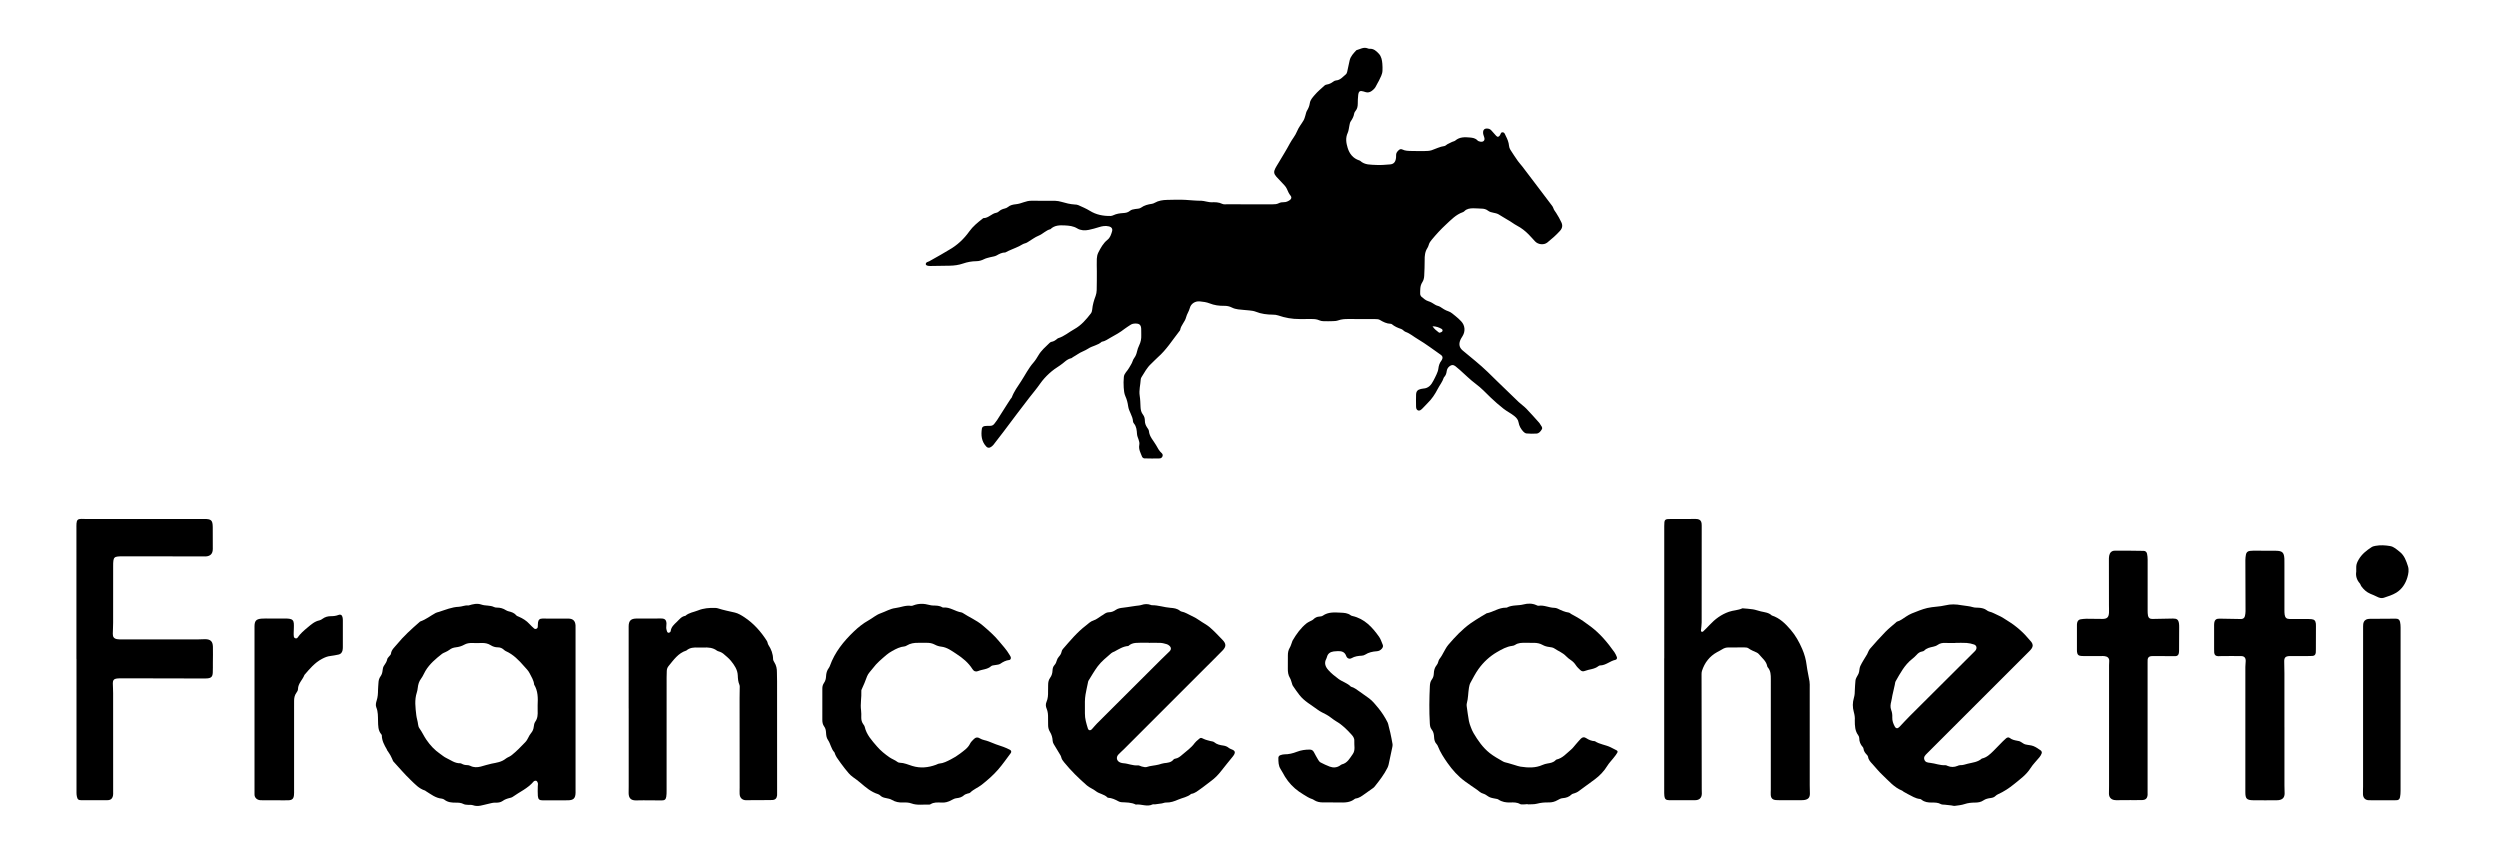 <?xml version="1.0" encoding="utf-8"?>
<!-- Generator: $$$/GeneralStr/196=Adobe Illustrator 27.6.0, SVG Export Plug-In . SVG Version: 6.00 Build 0)  -->
<svg version="1.1" id="Ebene_1" xmlns="http://www.w3.org/2000/svg" xmlns:xlink="http://www.w3.org/1999/xlink" x="0px" y="0px"
	 viewBox="0 0 2029.207 704.365" enable-background="new 0 0 2029.207 704.365" xml:space="preserve">
<g>
	<path d="M1103.76,258.959c-3.039,0-6.08,0.04-9.118-0.011c-2.895-0.049-5.722,0.113-8.501,1.119
		c-1.316,0.476-2.816,0.544-4.24,0.599c-2.556,0.099-5.119,0.11-7.675,0.029c-1.087-0.034-2.256-0.197-3.227-0.647
		c-1.956-0.908-3.962-1.129-6.068-1.101c-3.359,0.045-6.719-0.018-10.078,0.008c-5.964,0.046-11.731-0.967-17.365-2.929
		c-1.327-0.462-2.818-0.609-4.236-0.623c-4.834-0.049-9.54-0.598-14.082-2.433c-1.589-0.642-3.4-0.813-5.131-1.013
		c-3.015-0.348-6.063-0.439-9.066-0.859c-1.715-0.24-3.497-0.672-5.017-1.463c-2.079-1.082-4.18-1.449-6.461-1.411
		c-4.023,0.066-7.902-0.479-11.722-1.998c-2.473-0.983-5.257-1.361-7.938-1.605c-3.713-0.338-7.175,1.845-8.069,5.364
		c-0.685,2.695-2.397,4.952-3.006,7.458c-0.936,3.855-4.188,6.45-4.828,10.324c-0.071,0.431-0.471,0.824-0.764,1.199
		c-5.604,7.142-10.417,14.931-17.339,20.995c-1.92,1.682-3.612,3.62-5.497,5.345c-3.358,3.072-5.414,7.063-7.793,10.827
		c-0.333,0.526-0.584,1.19-0.619,1.805c-0.25,4.433-1.543,8.777-0.832,13.305c0.47,2.988,0.533,6.046,0.67,9.078
		c0.103,2.293,0.541,4.403,2.01,6.266c1.123,1.424,1.506,3.153,1.513,4.96c0.008,1.983,0.665,3.737,1.775,5.376
		c0.62,0.915,1.419,1.926,1.507,2.948c0.396,4.598,3.671,7.706,5.777,11.378c1.317,2.297,2.483,4.762,4.653,6.615
		c1.625,1.387,0.437,4.163-1.698,4.224c-4.152,0.119-8.312,0.083-12.465-0.036c-0.63-0.018-1.573-0.7-1.799-1.292
		c-1.179-3.093-2.983-6.055-2.29-9.618c0.62-3.185-1.625-5.811-1.843-8.823c-0.221-3.056-0.392-6.07-2.489-8.578
		c-0.393-0.47-0.745-1.134-0.772-1.724c-0.2-4.433-3.328-7.916-3.913-12.202c-0.391-2.861-1.059-5.571-2.283-8.254
		c-0.961-2.107-1.184-4.634-1.345-7.001c-0.195-2.861-0.166-5.767,0.109-8.621c0.29-2.997,2.942-4.826,4.259-7.364
		c0.945-1.819,2.259-3.441,2.874-5.469c0.273-0.901,0.737-1.791,1.302-2.546c1.179-1.578,1.826-3.315,2.254-5.228
		c0.381-1.7,0.948-3.403,1.723-4.96c1.323-2.658,1.865-5.405,1.729-8.345c-0.081-1.756,0.055-3.523-0.056-5.276
		c-0.194-3.078-1.477-4.161-4.647-4.149c-1.47,0.006-2.85,0.245-4.094,1.107c-1.571,1.09-3.251,2.035-4.753,3.21
		c-3.523,2.757-7.354,4.961-11.289,7.078c-2.376,1.278-4.484,3.018-7.266,3.405c-3.121,2.917-7.539,3.242-11.028,5.587
		c-2.583,1.736-5.77,2.609-8.396,4.457c-1.29,0.907-2.7,1.642-4.045,2.472c-0.406,0.251-0.742,0.734-1.167,0.816
		c-3.828,0.737-6.111,3.91-9.184,5.827c-3.099,1.933-6.113,4.103-8.801,6.566c-2.696,2.47-5.229,5.23-7.316,8.224
		c-2.743,3.937-5.812,7.59-8.768,11.346c-3.45,4.384-6.798,8.849-10.164,13.299c-3.651,4.827-7.257,9.687-10.908,14.514
		c-2.692,3.558-5.385,7.116-8.167,10.602c-0.671,0.841-1.615,1.573-2.586,2.036c-1.044,0.498-2.209,0.308-3.087-0.616
		c-4.004-4.221-4.45-9.342-3.629-14.738c0.191-1.254,1.305-1.847,2.434-2c1.416-0.192,2.867-0.159,4.303-0.153
		c1.59,0.006,2.727-0.701,3.602-1.985c0.629-0.923,1.399-1.753,2.002-2.691c2.83-4.412,5.62-8.849,8.433-13.273
		c0.849-1.336,1.714-2.662,2.592-3.979c0.265-0.397,0.721-0.703,0.878-1.129c1.782-4.825,4.844-8.945,7.603-13.174
		c3.298-5.056,5.967-10.535,10.002-15.125c1.568-1.784,2.836-3.864,4.048-5.922c2.312-3.927,5.717-6.839,8.924-9.94
		c0.445-0.43,1.035-0.895,1.608-0.972c1.854-0.249,3.247-1.275,4.622-2.39c0.247-0.201,0.498-0.449,0.789-0.537
		c4.953-1.504,8.806-4.958,13.225-7.403c5.605-3.1,9.602-7.818,13.406-12.75c0.635-0.824,0.963-2.035,1.056-3.101
		c0.337-3.862,1.422-7.498,2.783-11.103c0.552-1.463,0.822-3.105,0.863-4.674c0.133-5.112,0.119-10.228,0.125-15.343
		c0.004-3.358-0.189-6.722-0.029-10.071c0.082-1.712,0.438-3.553,1.206-5.062c1.953-3.834,4.029-7.667,7.483-10.421
		c2.166-1.727,2.881-4.186,3.637-6.602c0.714-2.281-0.236-3.687-2.542-4.255c-2.735-0.673-5.36-0.227-8.007,0.618
		c-2.727,0.871-5.505,1.615-8.303,2.218c-3.22,0.695-6.634,0.469-9.334-1.178c-3.234-1.972-6.61-2.259-10.1-2.439
		c-4.185-0.215-8.374-0.202-11.676,3.06c-3.661,0.851-6.107,3.876-9.551,5.25c-3.053,1.219-5.738,3.354-8.598,5.065
		c-0.677,0.405-1.366,0.903-2.112,1.059c-1.932,0.404-3.423,1.611-5.116,2.437c-3.686,1.798-7.618,3.093-11.235,5.08
		c-2.671-0.02-4.874,1.144-7.138,2.447c-1.46,0.84-3.353,0.912-5.037,1.382c-1.675,0.468-3.442,0.787-4.97,1.562
		c-2.056,1.043-4.157,1.681-6.424,1.696c-3.714,0.025-7.302,0.71-10.795,1.907c-3.517,1.205-7.129,1.706-10.832,1.746
		c-5.276,0.057-10.551,0.224-15.827,0.239c-2.444,0.007-3.624-0.623-3.537-1.63c0.144-1.666,1.721-1.605,2.781-2.191
		c3.192-1.765,6.364-3.568,9.526-5.387c2.205-1.269,4.358-2.631,6.575-3.879c6.651-3.743,12.055-8.836,16.471-15.025
		c2.913-4.083,6.776-7.185,10.684-10.234c0.251-0.196,0.527-0.523,0.789-0.52c4.103,0.045,6.605-3.754,10.458-4.337
		c0.738-0.112,1.502-0.609,2.077-1.125c1.354-1.216,2.898-1.906,4.66-2.301c0.912-0.204,1.887-0.592,2.588-1.186
		c1.944-1.65,4.183-2.064,6.634-2.325c2.186-0.233,4.35-0.946,6.446-1.673c1.991-0.69,3.966-1.153,6.083-1.14
		c6.399,0.038,12.798-0.045,19.196,0.052c1.726,0.026,3.494,0.357,5.156,0.842c3.539,1.034,7.084,1.936,10.784,2.15
		c0.949,0.055,1.974,0.103,2.814,0.485c3.173,1.445,6.439,2.777,9.384,4.61c5.233,3.258,10.909,4.315,16.911,4.217
		c0.771-0.013,1.585-0.291,2.293-0.628c2.512-1.195,5.21-1.566,7.917-1.735c1.972-0.123,3.787-0.41,5.353-1.724
		c1.275-1.07,2.847-1.34,4.458-1.563c1.572-0.218,3.431-0.205,4.609-1.058c2.721-1.971,5.72-2.699,8.906-3.154
		c0.773-0.111,1.56-0.428,2.243-0.821c3.156-1.816,6.627-2.291,10.159-2.365c4.957-0.103,9.93-0.293,14.872-0.017
		c4.296,0.24,8.573,0.76,12.892,0.714c1.254-0.013,2.512,0.406,3.771,0.609c1.416,0.228,2.84,0.644,4.251,0.611
		c3.053-0.07,6.017-0.129,8.89,1.302c1.057,0.526,2.507,0.346,3.778,0.348c12.318,0.02,24.635,0.001,36.953,0.019
		c1.778,0.003,3.531-0.056,5.142-0.89c1.32-0.684,2.694-0.874,4.169-0.843c1.82,0.038,3.422-0.74,4.877-1.765
		c1.214-0.854,1.563-2.246,0.659-3.334c-1.451-1.747-2.297-3.714-3.179-5.789c-0.836-1.967-2.682-3.524-4.158-5.195
		c-1.374-1.555-2.891-2.983-4.268-4.536c-2.139-2.413-2.347-4.101-0.857-6.962c0.735-1.411,1.622-2.742,2.431-4.114
		c3.147-5.335,6.47-10.578,9.369-16.045c1.788-3.372,4.383-6.193,5.818-9.842c1.256-3.193,3.624-5.935,5.348-8.964
		c0.692-1.216,0.99-2.659,1.441-4.007c0.401-1.201,0.549-2.545,1.19-3.593c1.19-1.947,2.049-3.95,2.359-6.215
		c0.368-2.687,2.264-4.639,3.848-6.525c2.442-2.909,5.448-5.349,8.269-7.929c0.437-0.4,1.148-0.592,1.763-0.688
		c1.956-0.305,3.614-1.175,5.176-2.352c0.615-0.463,1.412-0.901,2.15-0.946c3.57-0.218,5.551-2.96,8.003-4.924
		c0.561-0.449,0.929-1.307,1.102-2.044c0.727-3.096,1.293-6.229,2.02-9.325c0.801-3.414,3.208-5.808,5.482-8.269
		c3.006-0.784,5.81-2.809,9.164-1.469c0.441,0.176,0.94,0.35,1.397,0.317c3.445-0.245,5.697,1.85,7.738,4.106
		c2.008,2.219,2.506,5.121,2.755,8.001c0.165,1.907,0.188,3.839,0.106,5.753c-0.126,2.951-1.671,5.447-2.869,8.035
		c-0.663,1.433-1.635,2.725-2.263,4.17c-0.805,1.85-2.145,3.13-3.735,4.263c-1.549,1.103-3.187,1.401-4.991,0.816
		c-0.455-0.148-0.908-0.303-1.365-0.443c-3.017-0.922-4.069-0.349-4.472,2.817c-0.302,2.37-0.333,4.783-0.36,7.178
		c-0.024,2.141-0.411,4.093-1.839,5.788c-0.499,0.593-0.972,1.361-1.079,2.103c-0.355,2.463-1.524,4.485-2.892,6.497
		c-0.59,0.867-0.704,2.078-0.956,3.151c-0.473,2.015-0.548,4.202-1.398,6.035c-1.911,4.124-1.261,8.163-0.042,12.162
		c1.459,4.784,4.328,8.462,9.282,10.139c0.301,0.102,0.654,0.176,0.873,0.38c3.767,3.513,8.608,3.078,13.148,3.357
		c3.648,0.224,7.344-0.178,11.009-0.435c2.802-0.196,4.279-1.632,4.814-4.464c0.176-0.933,0.259-1.912,0.195-2.857
		c-0.122-1.803,0.828-3.02,2.017-4.146c0.874-0.827,1.844-1.251,3.038-0.657c2.376,1.182,4.956,1.162,7.511,1.207
		c3.518,0.061,7.039,0.132,10.555,0.058c1.907-0.04,3.917-0.048,5.69-0.641c3.462-1.158,6.699-2.942,10.412-3.421
		c0.855-0.11,1.582-1.032,2.42-1.484c1.244-0.671,2.524-1.278,3.808-1.869c0.862-0.397,1.925-0.523,2.613-1.106
		c3.526-2.989,7.688-2.851,11.847-2.464c2.19,0.204,4.433,0.497,6.128,2.34c0.576,0.627,1.664,0.947,2.566,1.077
		c2.358,0.34,3.71-1.23,2.958-3.494c-0.507-1.527-1.121-2.983-0.929-4.64c0.192-1.653,1.174-2.542,2.883-2.566
		c1.506-0.021,2.816,0.363,3.841,1.573c1.239,1.462,2.52,2.892,3.831,4.29c1.156,1.233,2.045,1.09,3.086-0.353
		c0.624-0.865,0.624-2.413,1.996-2.458c1.82-0.06,2.101,1.673,2.737,2.892c1.336,2.562,2.429,5.192,2.677,8.139
		c0.089,1.061,0.491,2.193,1.06,3.098c1.948,3.099,3.983,6.148,6.087,9.144c1.096,1.561,2.447,2.941,3.61,4.459
		c3.492,4.557,6.948,9.14,10.416,13.715c4.525,5.969,9.055,11.935,13.562,17.918c0.473,0.628,0.961,1.314,1.175,2.051
		c0.462,1.588,1.512,2.767,2.378,4.105c1.553,2.4,2.944,4.927,4.167,7.512c1.184,2.501,0.9,4.757-1.145,7.011
		c-3.131,3.451-6.602,6.49-10.205,9.385c-2.823,2.269-7.494,1.752-9.971-0.884c-1.749-1.862-3.412-3.807-5.205-5.625
		c-2.803-2.843-5.873-5.263-9.478-7.155c-2.637-1.384-4.993-3.354-7.681-4.776c-2.527-1.336-4.837-3.083-7.353-4.444
		c-1.23-0.666-2.69-0.985-4.086-1.248c-1.593-0.301-3.101-0.659-4.416-1.687c-1.57-1.228-3.394-1.655-5.39-1.66
		c-2.233-0.006-4.468-0.332-6.696-0.275c-2.56,0.065-5.131,0.322-7.081,2.36c-0.323,0.337-0.758,0.631-1.198,0.783
		c-5.632,1.953-9.575,6.207-13.784,10.091c-4.119,3.8-7.886,7.929-11.469,12.239c-1.042,1.254-1.959,2.487-2.423,4.064
		c-0.269,0.913-0.587,1.859-1.104,2.644c-2.043,3.098-2.315,6.51-2.261,10.101c0.062,4.148-0.199,8.302-0.361,12.452
		c-0.076,1.943-0.538,3.784-1.628,5.447c-1.868,2.851-1.613,6.127-1.653,9.298c-0.01,0.834,0.551,1.929,1.208,2.467
		c1.594,1.304,3.26,2.799,5.154,3.386c2.212,0.685,4.04,1.753,5.9,3.019c1.148,0.782,2.764,0.866,3.936,1.626
		c2.129,1.38,4.095,2.817,6.645,3.61c2.169,0.675,4.028,2.485,5.894,3.959c1.623,1.282,3.148,2.716,4.568,4.223
		c3.112,3.303,3.495,7.999,1.157,11.851c-0.823,1.356-1.745,2.726-2.2,4.218c-0.905,2.965-0.344,5.431,2.304,7.638
		c6.859,5.717,13.885,11.252,20.321,17.464c2.53,2.442,5.013,4.933,7.537,7.381c5.848,5.673,11.678,11.365,17.579,16.983
		c1.96,1.866,4.267,3.381,6.143,5.32c3.551,3.669,6.911,7.523,10.33,11.317c0.424,0.47,0.772,1.023,1.084,1.578
		c0.681,1.212,2.075,2.358,1.182,3.882c-0.963,1.645-2.221,3.327-4.317,3.463c-2.703,0.176-5.443,0.148-8.138-0.099
		c-0.965-0.088-2.043-0.898-2.73-1.677c-1.813-2.054-3.216-4.412-3.661-7.167c-0.385-2.384-1.719-3.895-3.577-5.38
		c-2.744-2.193-5.917-3.67-8.682-5.866c-3.638-2.888-7.14-5.877-10.466-9.107c-3.886-3.773-7.57-7.718-11.986-10.985
		c-4.599-3.402-8.651-7.544-12.955-11.348c-1.197-1.057-2.4-2.114-3.668-3.082c-1.692-1.291-3.084-1.204-4.768,0.096
		c-1.351,1.043-2.094,2.489-2.285,4.083c-0.22,1.83-0.809,3.394-2.063,4.723c-0.109,0.115-0.234,0.243-0.278,0.388
		c-1.032,3.384-3.329,6.086-4.909,9.161c-2.212,4.306-4.807,8.245-8.299,11.605c-1.492,1.436-2.784,3.083-4.313,4.474
		c-0.905,0.823-1.995,1.914-3.368,1.376c-1.596-0.625-1.614-2.243-1.631-3.685c-0.035-3.038-0.09-6.081,0.026-9.115
		c0.107-2.788,1.238-3.999,3.948-4.617c0.623-0.142,1.258-0.279,1.892-0.313c4.239-0.227,6.497-2.974,8.227-6.408
		c0.858-1.703,1.797-3.37,2.545-5.12c0.621-1.451,1.269-2.968,1.453-4.51c0.292-2.453,0.937-4.683,2.48-6.628
		c0.196-0.247,0.349-0.535,0.49-0.82c0.778-1.569,0.577-2.779-0.817-3.8c-2.957-2.165-5.938-4.3-8.962-6.37
		c-3.274-2.24-6.511-4.561-9.944-6.534c-3.302-1.898-6.152-4.531-9.843-5.821c-1.303-0.455-2.257-1.934-3.561-2.353
		c-2.771-0.889-5.341-2.033-7.589-3.888c-0.23-0.19-0.592-0.3-0.897-0.309c-3.318-0.098-6.115-1.514-8.894-3.19
		c-1.005-0.606-2.457-0.62-3.709-0.642C1112.08,258.917,1107.92,258.962,1103.76,258.959z M1162.743,264.832
		c1.438,2.267,3.256,3.561,4.994,4.927c0.236,0.186,0.646,0.379,0.881,0.297c0.696-0.243,1.511-0.472,1.972-0.983
		c0.627-0.695,0.268-1.704-0.408-2.091C1168.009,265.738,1165.685,264.858,1162.743,264.832z"/>
	<path d="M467.167,576.212c0,22.057,0,44.115,0.001,66.172c0,0.32,0.017,0.639,0.011,0.959c-0.084,4.677-1.656,6.224-6.407,6.245
		c-6.714,0.03-13.428,0.049-20.141,0.043c-2.809-0.002-3.812-0.758-4.06-3.557c-0.225-2.535-0.07-5.104-0.059-7.657
		c0.004-0.951,0.254-1.942,0.055-2.841c-0.154-0.697-0.711-1.58-1.313-1.82c-0.551-0.22-1.686,0.073-2.078,0.544
		c-4.71,5.652-11.471,8.484-17.257,12.644c-0.615,0.442-1.472,0.584-2.24,0.772c-2.029,0.496-3.961,1.14-5.688,2.405
		c-1.755,1.285-3.859,1.44-5.967,1.369c-2.101-0.071-4.037,0.658-6.042,1.056c-3.948,0.784-7.884,2.579-12.122,1.033
		c-1.29-0.471-2.849-0.171-4.276-0.316c-1.094-0.111-2.306-0.114-3.231-0.606c-2.086-1.111-4.264-1.192-6.513-1.172
		c-3.232,0.029-6.382-0.245-9.086-2.361c-0.602-0.472-1.435-0.826-2.193-0.894c-5.02-0.451-8.763-3.559-12.815-6.03
		c-0.272-0.166-0.494-0.455-0.784-0.544c-4.947-1.52-8.275-5.357-11.791-8.711c-4.84-4.617-9.161-9.778-13.704-14.705
		c-0.108-0.118-0.258-0.215-0.321-0.353c-0.729-1.572-1.355-3.2-2.189-4.713c-0.837-1.517-1.882-2.919-2.823-4.38
		c-0.081-0.126-0.035-0.331-0.112-0.462c-2.094-3.56-4.082-7.153-4.101-11.461c-0.001-0.285-0.223-0.611-0.425-0.848
		c-2.727-3.197-2.544-7.124-2.652-10.929c-0.103-3.672,0.077-7.33-1.374-10.851c-0.76-1.844-0.312-3.845,0.274-5.655
		c0.905-2.794,1.08-5.621,1.09-8.512c0.007-1.912,0.275-3.821,0.351-5.734c0.077-1.965,0.51-3.794,1.701-5.396
		c1.087-1.461,1.484-3.121,1.669-4.917c0.127-1.232,0.387-2.608,1.066-3.589c1.194-1.725,2.343-3.375,2.732-5.507
		c0.129-0.707,0.848-1.312,1.316-1.951c0.563-0.769,1.557-1.478,1.648-2.293c0.374-3.337,2.87-5.243,4.748-7.552
		c5.459-6.712,11.856-12.486,18.358-18.15c0.24-0.21,0.47-0.484,0.755-0.582c4.555-1.573,8.285-4.625,12.452-6.888
		c0.825-0.448,1.817-0.585,2.728-0.877c5.279-1.692,10.388-3.905,16.094-4.125c2.498-0.096,4.921-1.365,7.537-1.071
		c0.156,0.017,0.326,0.005,0.476-0.04c3.385-1.005,6.74-1.926,10.312-0.674c3.313,1.161,7.026,0.395,10.286,2.014
		c0.686,0.341,1.555,0.445,2.336,0.435c2.645-0.033,5.032,0.686,7.254,2.105c0.661,0.422,1.434,0.737,2.199,0.917
		c2.363,0.555,4.581,1.271,6.221,3.262c0.466,0.566,1.359,0.806,2.088,1.124c3.24,1.411,6.18,3.232,8.585,5.88
		c1.177,1.296,2.462,2.505,3.784,3.657c1.045,0.911,2.766,0.225,2.953-1.177c0.168-1.252,0.016-2.55,0.218-3.792
		c0.353-2.165,1.399-3.07,3.564-3.079c7.033-0.029,14.066-0.038,21.099,0.025c3.737,0.034,5.571,1.852,5.788,5.545
		c0.066,1.115,0.012,2.237,0.012,3.356c0,21.738,0,43.475,0,65.213C467.165,576.212,467.166,576.212,467.167,576.212z
		 M436.4,572.368c0.295-5.782,0.305-11.516-2.853-16.708c-0.278-3.457-2.175-6.231-3.671-9.221
		c-1.119-2.236-2.873-3.826-4.421-5.611c-4.288-4.943-8.82-9.642-14.974-12.358c-0.568-0.251-1.063-0.703-1.54-1.121
		c-1.37-1.201-2.895-1.92-4.769-1.91c-2.121,0.011-4.094-0.591-5.892-1.738c-2.236-1.428-4.69-1.886-7.322-1.789
		c-2.554,0.094-5.115,0.07-7.67,0.004c-2.282-0.059-4.458,0.234-6.47,1.38c-2.117,1.206-4.431,1.856-6.82,2.125
		c-1.967,0.221-3.683,0.788-5.241,2.067c-0.965,0.792-2.191,1.271-3.315,1.862c-0.837,0.44-1.803,0.701-2.531,1.272
		c-5.153,4.032-10.166,8.223-13.59,13.934c-1.222,2.039-2.064,4.34-3.483,6.218c-1.727,2.285-2.446,4.772-2.747,7.513
		c-0.138,1.26-0.359,2.538-0.753,3.738c-2.012,6.128-1.135,12.357-0.438,18.506c0.28,2.473,1.198,4.919,1.45,7.472
		c0.106,1.078,0.458,2.272,1.083,3.134c2.152,2.97,3.602,6.339,5.695,9.375c3.14,4.553,6.753,8.411,11.278,11.495
		c1.574,1.072,3.031,2.388,4.733,3.184c3.698,1.729,7.037,4.474,11.459,4.34c0.445-0.014,0.924,0.259,1.345,0.48
		c1.298,0.682,2.636,1.027,4.132,1.005c0.915-0.013,1.917,0.23,2.738,0.642c2.749,1.378,5.563,1.287,8.41,0.56
		c2.937-0.75,5.816-1.767,8.781-2.365c4.043-0.815,8.089-1.265,11.516-4.066c1.26-1.029,3.073-1.504,4.483-2.602
		c4.174-3.251,7.792-7.039,11.438-10.851c2.074-2.168,2.695-5.04,4.564-7.212c1.281-1.49,2.023-3.178,2.239-5.182
		c0.151-1.404,0.409-2.996,1.194-4.092c2.032-2.833,2.104-5.938,1.972-9.166C436.351,575.246,436.4,573.806,436.4,572.368z"/>
	<path d="M1505.504,584.718c0.201-2.218-0.154-4.519-0.818-6.881c-1.049-3.734-1.034-7.618,0.081-11.354
		c0.656-2.198,0.78-4.358,0.783-6.609c0.003-2.386,0.348-4.77,0.474-7.158c0.125-2.369,1.736-4.059,2.583-6.085
		c0.775-1.855,0.507-4.164,1.351-5.968c1.473-3.148,3.446-6.061,5.213-9.071c0.08-0.137,0.203-0.252,0.274-0.392
		c0.79-1.549,1.303-3.335,2.408-4.61c4.075-4.704,8.239-9.341,12.58-13.8c2.665-2.737,5.712-5.103,8.589-7.634
		c0.24-0.211,0.464-0.52,0.745-0.591c2.848-0.721,5.006-2.652,7.419-4.143c1.482-0.916,2.976-1.882,4.588-2.505
		c4.151-1.603,8.279-3.422,12.587-4.418c4.784-1.106,9.854-0.999,14.62-2.158c4.496-1.093,8.692-0.923,13.176-0.093
		c3.097,0.573,6.286,0.634,9.364,1.608c1.482,0.469,3.167,0.287,4.758,0.425c2.248,0.196,4.423,0.596,6.295,2.018
		c0.626,0.476,1.352,0.946,2.1,1.114c2.677,0.598,4.94,2.097,7.39,3.123c2.856,1.196,5.227,2.955,7.781,4.525
		c6.853,4.212,12.752,9.496,17.837,15.711c0.404,0.494,0.884,0.932,1.247,1.454c1.291,1.855,1.33,3.438,0.011,5.321
		c-0.636,0.908-1.447,1.702-2.236,2.491c-27.469,27.468-54.938,54.936-82.44,82.371c-1.528,1.524-3.143,2.931-2.242,5.313
		c0.814,2.151,2.846,2.266,4.789,2.486c4.111,0.465,8.031,2.164,12.27,1.889c0.588-0.038,1.219,0.347,1.806,0.594
		c2.646,1.111,5.272,1.084,7.922-0.005c0.729-0.3,1.534-0.655,2.285-0.617c2.14,0.108,4.044-0.672,6.055-1.166
		c3.994-0.982,8.195-1.274,11.467-4.194c3.961-0.816,6.696-3.525,9.423-6.196c2.622-2.569,5.129-5.254,7.708-7.868
		c0.784-0.795,1.625-1.536,2.463-2.276c0.93-0.821,2.115-1.151,3.07-0.381c1.846,1.486,4.008,1.879,6.205,2.285
		c0.157,0.029,0.308,0.102,0.465,0.114c2.371,0.182,3.847,2.278,6.003,2.839c2.154,0.56,4.495,0.557,6.533,1.361
		c2.182,0.861,4.163,2.295,6.104,3.66c0.495,0.348,0.855,1.498,0.666,2.079c-0.381,1.17-1.059,2.303-1.837,3.274
		c-2.39,2.985-5.24,5.662-7.259,8.869c-3.422,5.436-8.486,9.001-13.285,12.926c-4.074,3.331-8.426,6.197-13.242,8.349
		c-0.714,0.319-1.401,0.802-1.956,1.353c-1.094,1.086-2.427,1.457-3.883,1.646c-2.073,0.269-4.122,0.695-5.872,1.913
		c-2.076,1.445-4.413,1.781-6.841,1.79c-2.884,0.01-5.675,0.268-8.478,1.217c-2.52,0.853-5.263,1.091-7.927,1.445
		c-0.905,0.12-1.871-0.256-2.814-0.366c-1.738-0.204-3.481-0.372-5.22-0.57c-1.098-0.125-2.366,0.031-3.255-0.473
		c-2.377-1.348-4.883-1.285-7.448-1.284c-2.907,0.002-5.759-0.297-8.16-2.23c-0.365-0.294-0.826-0.614-1.266-0.651
		c-3.78-0.319-6.823-2.44-10.069-4.055c-1.137-0.565-2.236-1.208-3.332-1.852c-0.41-0.241-0.717-0.692-1.145-0.861
		c-6.603-2.613-10.977-8.055-15.956-12.685c-2.912-2.708-5.401-5.87-8.093-8.816c-1.61-1.762-3.346-3.416-3.657-6
		c-0.069-0.574-0.543-1.168-0.973-1.616c-1.357-1.409-2.495-2.898-2.717-4.936c-0.049-0.454-0.265-0.968-0.571-1.302
		c-1.911-2.095-2.905-4.499-2.9-7.366c0.001-0.746-0.353-1.609-0.809-2.221C1505.625,593.242,1505.52,589.096,1505.504,584.718z
		 M1587.149,521.821c0,0.023,0,0.047,0,0.07c-2.716,0-5.438,0.113-8.145-0.034c-2.329-0.127-4.383,0.259-6.327,1.648
		c-0.996,0.712-2.277,1.137-3.492,1.405c-2.665,0.586-5.309,1.088-7.33,3.182c-0.402,0.417-1.129,0.614-1.739,0.72
		c-1.831,0.316-3.176,1.271-4.389,2.664c-1.146,1.316-2.502,2.473-3.873,3.565c-6.019,4.794-9.485,11.458-13.194,17.937
		c-0.453,0.792-0.464,1.838-0.675,2.767c-0.458,2.011-0.911,4.023-1.368,6.034c-0.21,0.925-0.446,1.845-0.628,2.776
		c-0.302,1.547-0.478,3.124-0.875,4.645c-0.618,2.37-0.969,4.778-0.071,7.072c0.787,2.009,0.979,4.023,0.887,6.101
		c-0.117,2.659,0.79,5.026,1.998,7.296c0.958,1.801,2.36,1.876,3.81,0.344c2.852-3.015,5.654-6.079,8.59-9.01
		c17.3-17.27,34.634-34.507,51.953-51.757c0.451-0.449,0.928-0.889,1.294-1.404c1.288-1.811,0.806-3.982-1.279-4.703
		c-1.934-0.669-4.005-1.124-6.044-1.264C1593.231,521.667,1590.185,521.821,1587.149,521.821z"/>
	<path d="M929.004,622.641c0.86,0,1.211,0.087,1.495-0.013c3.313-1.162,6.856-1.178,10.219-2.08c1.383-0.371,2.743-0.931,4.15-1.09
		c2.876-0.325,5.753-0.461,7.741-3.042c0.259-0.336,0.824-0.538,1.276-0.605c2.342-0.344,4.049-1.77,5.745-3.24
		c3.484-3.019,7.335-5.632,10.083-9.456c0.732-1.019,1.786-1.82,2.739-2.667c2.181-1.939,2.144-1.822,4.895-0.54
		c1.563,0.728,3.311,1.062,4.982,1.552c1.06,0.311,2.388,0.28,3.149,0.928c2.207,1.881,4.807,2.403,7.51,2.779
		c1.609,0.224,3.026,0.761,4.334,1.832c0.952,0.779,2.25,1.135,3.392,1.682c1.572,0.753,1.995,1.947,1.168,3.509
		c-0.371,0.7-0.836,1.361-1.333,1.981c-3.094,3.857-6.279,7.643-9.294,11.56c-2.458,3.192-5.217,6.016-8.5,8.365
		c-2.717,1.944-5.237,4.172-7.998,6.046c-2.471,1.678-4.74,3.826-7.907,4.238c-2.966,2.632-6.889,3.076-10.349,4.581
		c-3.27,1.422-6.503,2.589-10.141,2.449c-1.073-0.041-2.156,0.522-3.252,0.701c-1.882,0.309-3.775,0.555-5.668,0.781
		c-0.627,0.075-1.378-0.212-1.891,0.037c-4.546,2.205-9.111-0.46-13.648,0.127c-3.692-1.876-7.72-1.671-11.682-1.927
		c-0.777-0.05-1.6-0.305-2.288-0.675c-2.689-1.448-5.409-2.761-8.53-2.938c-0.154-0.009-0.354-0.048-0.449-0.15
		c-2.596-2.797-6.654-2.915-9.537-5.251c-2.209-1.789-4.983-2.665-7.208-4.605c-6.636-5.787-12.904-11.898-18.456-18.74
		c-1.02-1.257-1.994-2.476-2.345-4.108c-0.131-0.611-0.407-1.215-0.73-1.755c-1.79-2.992-3.653-5.941-5.401-8.956
		c-0.463-0.798-0.82-1.769-0.862-2.677c-0.12-2.622-0.807-5.01-2.195-7.246c-1.028-1.656-1.487-3.516-1.481-5.485
		c0.006-1.918-0.081-3.837-0.043-5.755c0.051-2.581-0.118-5.123-1.137-7.529c-0.786-1.856-0.943-3.688-0.118-5.574
		c1.184-2.705,1.315-5.568,1.257-8.468c-0.036-1.757,0.073-3.516,0.064-5.274c-0.011-2.13,0.383-4.137,1.672-5.883
		c1.285-1.742,1.802-3.74,1.882-5.841c0.064-1.661,0.437-3.141,1.585-4.396c0.988-1.08,1.546-2.353,1.908-3.798
		c0.26-1.037,0.866-2.08,1.579-2.889c1.082-1.228,1.972-2.46,2.276-4.118c0.138-0.753,0.5-1.562,1.001-2.136
		c5.876-6.737,11.563-13.676,18.731-19.133c1.993-1.517,3.669-3.405,6.313-4.203c2.202-0.664,4.091-2.366,6.12-3.607
		c0.677-0.415,1.402-0.769,2.025-1.253c1.299-1.007,2.692-1.715,4.371-1.739c1.99-0.028,3.755-0.747,5.354-1.863
		c1.776-1.24,3.781-1.592,5.875-1.813c2.371-0.25,4.725-0.662,7.086-1.006c1.105-0.161,2.209-0.325,3.313-0.49
		c1.567-0.235,3.203-0.263,4.686-0.754c2.541-0.84,4.994-0.957,7.5-0.028c0.298,0.111,0.616,0.252,0.922,0.247
		c5.135-0.074,10.001,1.753,15.076,2.118c2.719,0.196,5.412,0.542,7.655,2.349c0.366,0.295,0.816,0.578,1.266,0.662
		c3.03,0.566,5.53,2.29,8.258,3.538c2.337,1.07,4.484,2.281,6.557,3.768c2.708,1.942,5.791,3.417,8.288,5.583
		c3.614,3.135,6.897,6.662,10.229,10.111c3.079,3.187,3.093,5.502-0.012,8.695c-4.569,4.7-9.248,9.292-13.884,13.928
		c-22.047,22.048-44.094,44.097-66.148,66.139c-1.469,1.468-3.074,2.807-4.488,4.325c-2.154,2.312-1.333,5.444,1.651,6.512
		c0.746,0.267,1.546,0.478,2.332,0.523c3.983,0.228,7.705,2.12,11.806,1.744c1.026-0.094,2.115,0.64,3.193,0.927
		C927.65,622.405,928.593,622.556,929.004,622.641z M932.439,521.786c0-0.038,0-0.076,0-0.114c-1.439,0-2.882-0.066-4.316,0.012
		c-4.237,0.231-8.731-0.674-12.299,2.662c-4.297,0.268-7.76,2.615-11.387,4.556c-0.279,0.15-0.613,0.199-0.891,0.352
		c-0.556,0.306-1.153,0.578-1.623,0.991c-3.836,3.372-7.926,6.539-10.978,10.654c-2.741,3.694-5.025,7.73-7.459,11.647
		c-0.32,0.514-0.358,1.213-0.487,1.834c-0.649,3.12-1.36,6.23-1.896,9.369c-0.321,1.881-0.467,3.807-0.507,5.717
		c-0.068,3.195,0.076,6.394,0.014,9.589c-0.082,4.237,1.164,8.203,2.372,12.17c0.532,1.747,2.024,1.981,3.313,0.61
		c1.423-1.513,2.694-3.172,4.162-4.638c17.302-17.283,34.624-34.545,51.952-51.802c2.264-2.255,4.617-4.42,6.876-6.679
		c1.514-1.513,1.461-3.19-0.117-4.571c-0.589-0.516-1.29-1.02-2.025-1.229c-1.675-0.475-3.391-0.988-5.112-1.08
		C938.841,521.665,935.637,521.786,932.439,521.786z"/>
	<path d="M1350.84,534.386c0-35.823,0.003-71.647-0.003-107.47c-0.001-5.398,0.336-5.706,5.646-5.669
		c6.078,0.043,12.156-0.015,18.234-0.014c1.114,0,2.254-0.065,3.337,0.138c1.737,0.325,2.832,1.465,3.068,3.239
		c0.147,1.104,0.127,2.233,0.127,3.352c-0.001,25.748,0.006,51.496-0.042,77.244c-0.004,2.216-0.397,4.43-0.568,6.648
		c-0.022,0.284,0.151,0.791,0.329,0.839c0.417,0.112,1.072,0.195,1.317-0.039c1.839-1.757,3.648-3.552,5.381-5.414
		c4.402-4.728,9.368-8.443,15.601-10.644c3.636-1.284,7.546-1.198,11.027-2.857c2.845,0.265,5.712,0.388,8.527,0.841
		c2.195,0.353,4.309,1.182,6.486,1.683c3.09,0.711,6.354,0.912,8.815,3.291c6.516,2.073,11.139,6.732,15.395,11.698
		c3.943,4.6,6.85,9.843,9.29,15.477c1.873,4.324,3.055,8.595,3.613,13.213c0.533,4.409,1.636,8.746,2.334,13.14
		c0.274,1.721,0.168,3.509,0.168,5.266c0.009,26.388,0.002,52.776,0.012,79.164c0.001,2.237,0.137,4.474,0.13,6.711
		c-0.008,2.96-1.207,4.454-4.052,5.042c-0.93,0.192-1.905,0.223-2.859,0.226c-5.918,0.02-11.835,0.015-17.753,0.008
		c-0.959-0.001-1.921-0.018-2.877-0.095c-2.75-0.221-4.033-1.434-4.241-4.18c-0.108-1.428,0.052-2.874,0.053-4.312
		c0.006-29.906,0.004-59.813,0.013-89.719c0.001-3.389-0.066-6.742-2.464-9.506c-0.203-0.234-0.389-0.542-0.44-0.841
		c-0.726-4.269-4.185-6.673-6.659-9.741c-0.487-0.604-1.175-1.134-1.881-1.457c-2.312-1.057-4.68-1.943-6.777-3.478
		c-0.81-0.593-2.128-0.661-3.219-0.674c-4.317-0.053-8.636,0.017-12.954,0.029c-1.804,0.005-3.445,0.451-4.983,1.448
		c-1.334,0.865-2.785,1.55-4.183,2.317c-6.182,3.393-10.165,8.581-12.324,15.218c-0.29,0.89-0.348,1.888-0.346,2.836
		c0.039,31.184,0.097,62.369,0.157,93.553c0.002,1.119,0.108,2.24,0.07,3.357c-0.116,3.391-1.998,5.227-5.473,5.243
		c-7.037,0.032-14.074,0.018-21.11-0.007c-2.473-0.009-3.516-0.873-3.818-3.323c-0.194-1.578-0.145-3.191-0.145-4.789
		c-0.007-35.663-0.005-71.327-0.005-106.99C1350.808,534.386,1350.824,534.386,1350.84,534.386z"/>
	<path d="M62.034,534.771c0-35.186,0-70.371,0.002-105.557c0-1.439-0.05-2.884,0.052-4.316c0.203-2.827,1.127-3.698,3.876-3.725
		c1.438-0.014,2.877,0.099,4.316,0.099c31.832-0.005,63.664-0.014,95.496-0.033c5.695-0.003,6.827,0.987,6.909,6.577
		c0.087,5.916,0.063,11.835,0.04,17.752c-0.016,3.907-1.908,5.854-5.803,6.082c-0.477,0.028-0.959-0.038-1.438-0.039
		c-22.074-0.021-44.148-0.042-66.223-0.051c-1.278-0.001-2.565,0.013-3.831,0.161c-2.207,0.258-3.085,1.086-3.396,3.326
		c-0.197,1.416-0.188,2.868-0.189,4.304c-0.011,15.354,0.009,30.708-0.018,46.061c-0.005,3.033-0.205,6.066-0.267,9.1
		c-0.052,2.552,1.019,3.88,3.551,4.288c1.254,0.202,2.548,0.204,3.824,0.204c20.795-0.002,41.59-0.014,62.385-0.039
		c1.758-0.002,3.517-0.18,5.274-0.154c4.276,0.064,6.107,1.792,6.225,6.155c0.117,4.314-0.008,8.635-0.032,12.953
		c-0.015,2.718,0.061,5.442-0.086,8.153c-0.173,3.185-1.261,4.264-4.393,4.555c-1.429,0.133-2.876,0.087-4.315,0.084
		c-21.434-0.045-42.869-0.1-64.303-0.14c-1.598-0.003-3.207-0.011-4.79,0.163c-2.369,0.261-3.368,1.469-3.317,3.831
		c0.059,2.715,0.243,5.428,0.245,8.142c0.024,26.709,0.022,53.418,0.022,80.127c0,0.955,0.069,1.933-0.109,2.859
		c-0.509,2.641-1.949,3.802-4.656,3.81c-7.037,0.022-14.074,0.026-21.11,0.01c-2.311-0.005-3.085-0.655-3.569-2.984
		c-0.194-0.931-0.303-1.897-0.304-2.847c-0.015-36.304-0.013-72.607-0.013-108.911C62.07,534.771,62.052,534.771,62.034,534.771z"/>
	<path d="M764.607,651.434c-3.98-0.144-6.707-0.282-9.168,1.272c-0.387,0.245-0.912,0.418-1.362,0.396
		c-4.763-0.239-9.629,0.74-14.263-0.971c-2.337-0.863-4.711-0.834-7.098-0.759c-3.109,0.098-5.966-0.439-8.707-2.079
		c-1.451-0.868-3.278-1.197-4.982-1.529c-1.604-0.313-3.083-0.691-4.305-1.867c-0.563-0.541-1.257-1.069-1.987-1.293
		c-5.644-1.735-9.969-5.469-14.321-9.208c-1.928-1.656-3.987-3.173-6.075-4.627c-2.68-1.866-4.579-4.459-6.576-6.933
		c-2.298-2.848-4.377-5.877-6.481-8.877c-0.626-0.892-1.035-1.942-1.505-2.937c-0.203-0.429-0.181-1.025-0.479-1.339
		c-2.721-2.868-3.098-6.947-5.269-10.089c-1.242-1.797-1.431-3.886-1.549-5.956c-0.103-1.798-0.404-3.487-1.507-4.956
		c-1.215-1.619-1.505-3.492-1.503-5.445c0.007-8.467,0.037-16.934,0.011-25.401c-0.005-1.669,0.401-3.178,1.343-4.511
		c1.156-1.637,1.597-3.455,1.677-5.41c0.1-2.448,0.714-4.724,2.212-6.725c0.378-0.505,0.683-1.093,0.895-1.688
		c3.958-11.093,11.159-19.998,19.496-27.969c3.533-3.378,7.421-6.523,11.789-8.95c3.324-1.847,6.307-4.534,9.821-5.754
		c4.048-1.406,7.864-3.783,12.076-4.287c4.257-0.509,8.317-2.478,12.739-1.776c0.585,0.093,1.269-0.171,1.856-0.399
		c4.349-1.692,8.723-1.519,13.141-0.304c0.916,0.252,1.886,0.397,2.836,0.423c2.551,0.07,5.111-0.004,7.407,1.408
		c0.259,0.159,0.622,0.255,0.921,0.225c5.396-0.544,9.629,3.223,14.68,3.949c0.308,0.044,0.632,0.168,0.891,0.34
		c5.29,3.515,11.271,5.936,16.16,10.07c4.751,4.017,9.45,8.091,13.438,12.92c2.945,3.566,6.146,6.926,8.479,10.963
		c0.319,0.553,0.684,1.083,0.961,1.656c0.544,1.126,0.086,2.56-1.069,2.687c-2.802,0.307-5.083,1.547-7.365,3.109
		c-1.1,0.753-2.752,0.694-4.151,1.017c-1.078,0.249-2.454,0.186-3.172,0.839c-3.051,2.773-7.152,2.56-10.646,4.026
		c-1.776,0.745-3.424,0.22-4.538-1.561c-3.289-5.259-8.029-9.105-13.094-12.401c-3.803-2.474-7.538-5.357-12.379-5.887
		c-1.711-0.188-3.484-0.75-4.998-1.568c-2.21-1.196-4.468-1.593-6.913-1.52c-2.237,0.066-4.477,0.045-6.715,0.01
		c-3.253-0.051-6.37,0.402-9.202,2.154c-0.536,0.331-1.151,0.677-1.755,0.731c-3.75,0.333-6.944,1.959-10.169,3.785
		c-1.682,0.952-3.233,1.929-4.693,3.187c-3.874,3.337-7.829,6.576-10.901,10.725c-1.613,2.179-3.818,4.129-4.738,6.566
		c-1.4,3.709-2.791,7.4-4.535,10.96c-0.133,0.272-0.144,0.63-0.128,0.944c0.266,5.266-0.967,10.504-0.216,15.791
		c0.268,1.885,0.167,3.829,0.153,5.746c-0.015,1.979,0.414,3.788,1.588,5.414c0.463,0.641,1.027,1.316,1.188,2.054
		c1.435,6.548,5.849,11.221,9.998,16.062c2.934,3.423,6.448,6.231,10.104,8.788c2.053,1.436,4.557,2.224,6.577,3.826
		c0.465,0.369,1.185,0.568,1.794,0.581c3.599,0.076,6.832,1.593,10.167,2.618c6.563,2.017,12.911,1.359,19.217-0.945
		c0.898-0.328,1.768-0.901,2.683-0.98c3.437-0.297,6.301-1.844,9.321-3.381c2.733-1.391,5.278-2.951,7.662-4.799
		c3.006-2.329,6.273-4.391,8.03-8.041c0.606-1.258,1.73-2.292,2.716-3.334c1.603-1.695,3.169-2.136,5.155-0.913
		c2.264,1.395,4.873,1.527,7.174,2.485c3.949,1.645,7.916,3.158,11.996,4.432c1.807,0.564,3.49,1.528,5.224,2.321
		c1.169,0.535,1.493,1.722,0.71,2.759c-3.365,4.453-6.529,9.082-10.183,13.285c-3.974,4.571-8.551,8.566-13.329,12.34
		c-3.011,2.378-6.705,3.699-9.444,6.463c-0.496,0.501-1.491,0.484-2.229,0.774c-0.885,0.348-1.914,0.582-2.579,1.193
		c-1.745,1.607-3.742,2.247-6.058,2.492c-1.38,0.146-2.815,0.718-4.013,1.447C769.68,651.041,766.621,651.594,764.607,651.434z"/>
	<path d="M1239.943,652.658c-1.113,0.1-2.224,0.27-3.338,0.28c-0.937,0.008-2.037,0.113-2.785-0.315
		c-2.523-1.442-5.229-1.365-7.94-1.268c-3.441,0.123-6.688-0.402-9.604-2.358c-0.263-0.177-0.549-0.365-0.851-0.433
		c-2.017-0.452-4.136-0.63-6.036-1.372c-1.894-0.739-3.459-2.497-5.373-2.963c-2.225-0.54-3.527-2.085-5.2-3.242
		c-3.269-2.261-6.583-4.46-9.781-6.817c-5.573-4.107-10.15-9.213-14.107-14.845c-3.019-4.297-5.894-8.708-7.831-13.644
		c-0.23-0.587-0.549-1.19-0.98-1.637c-1.553-1.611-1.993-3.625-2.09-5.721c-0.106-2.29-0.498-4.424-2.013-6.258
		c-1.18-1.429-1.349-3.192-1.454-4.971c-0.599-10.062-0.433-20.122,0.028-30.182c0.089-1.942,0.399-3.791,1.632-5.412
		c1.092-1.436,1.528-3.107,1.593-4.931c0.086-2.431,0.673-4.717,2.286-6.68c0.591-0.719,1.072-1.647,1.263-2.551
		c0.349-1.644,1.249-2.888,2.256-4.153c0.684-0.86,1.101-1.929,1.673-2.883c1.387-2.316,2.515-4.86,4.247-6.885
		c5.5-6.43,11.289-12.613,18.226-17.555c2.716-1.935,5.602-3.633,8.429-5.409c1.209-0.76,2.467-1.444,3.701-2.165
		c0.276-0.161,0.528-0.428,0.822-0.485c5.311-1.031,9.871-4.609,15.496-4.567c0.318,0.002,0.688,0.041,0.947-0.098
		c4.228-2.27,9.055-1.38,13.531-2.552c3.299-0.864,6.972-0.964,10.348,0.59c0.574,0.264,1.259,0.605,1.827,0.511
		c4.426-0.735,8.428,1.633,12.745,1.674c0.932,0.009,1.938,0.258,2.775,0.67c2.872,1.414,5.746,2.739,8.97,3.192
		c0.721,0.102,1.347,0.811,2.038,1.202c1.238,0.7,2.493,1.37,3.739,2.055c4.198,2.308,8.052,5.114,11.882,7.982
		c7.766,5.817,13.873,13.14,19.418,20.986c0.817,1.156,1.381,2.511,1.928,3.83c0.402,0.967-0.065,2.086-1.1,2.295
		c-4.398,0.887-7.784,4.512-12.485,4.557c-0.445,0.004-0.965,0.235-1.32,0.522c-3.265,2.646-7.509,2.518-11.187,3.984
		c-1.306,0.521-2.563,0.238-3.553-0.73c-1.249-1.221-2.607-2.408-3.539-3.854c-1.069-1.659-2.314-2.996-3.93-4.103
		c-1.445-0.99-2.89-2.055-4.081-3.324c-2.693-2.869-6.399-4.153-9.538-6.316c-1.112-0.766-2.696-0.982-4.1-1.155
		c-1.939-0.239-3.744-0.719-5.446-1.687c-2.134-1.213-4.479-1.661-6.913-1.678c-2.239-0.015-4.478,0.011-6.716-0.021
		c-3.05-0.044-6.081-0.129-8.77,1.748c-0.625,0.436-1.489,0.63-2.269,0.728c-4.555,0.573-8.457,2.801-12.293,5.029
		c-5.991,3.48-10.996,8.125-15.056,13.774c-2.519,3.504-4.438,7.356-6.511,11.114c-0.67,1.214-0.996,2.675-1.226,4.065
		c-0.705,4.24-0.578,8.594-1.757,12.779c-0.208,0.74-0.155,1.597-0.047,2.376c0.546,3.943,1.073,7.892,1.771,11.81
		c0.303,1.7,0.922,3.359,1.539,4.983c0.621,1.634,1.278,3.283,2.162,4.782c3.581,6.071,7.602,11.874,13.149,16.289
		c3.331,2.651,7.156,4.702,10.856,6.856c1.198,0.697,2.701,0.871,4.066,1.279c1.824,0.545,3.647,1.093,5.475,1.626
		c1.525,0.445,3.031,1.04,4.589,1.272c6.051,0.9,12.071,1.24,17.881-1.369c1.295-0.581,2.718-0.965,4.122-1.198
		c2.392-0.396,4.746-0.764,6.513-2.658c0.213-0.229,0.493-0.476,0.782-0.542c4.947-1.126,8.042-4.988,11.697-7.986
		c1.455-1.193,2.568-2.803,3.83-4.229c1.375-1.553,2.676-3.177,4.131-4.649c1.339-1.355,2.702-1.613,4.336-0.541
		c2.204,1.445,4.49,2.409,7.125,2.518c3.91,2.602,8.706,2.918,12.83,4.966c0.859,0.426,1.694,0.901,2.56,1.31
		c3.736,1.764,3.766,1.814,1.53,5.02c-0.638,0.914-1.367,1.766-2.062,2.639c-1.591,1.996-3.411,3.849-4.733,6.008
		c-2.715,4.434-6.2,8.079-10.345,11.142c-4.485,3.315-8.972,6.629-13.497,9.89c-0.753,0.542-1.691,0.838-2.563,1.203
		c-0.879,0.368-2.011,0.446-2.633,1.058c-2.063,2.03-4.475,2.817-7.307,3.019c-1.361,0.097-2.761,0.816-3.977,1.535
		c-2.282,1.35-4.689,1.979-7.312,1.921c-3.2-0.07-6.32,0.184-9.471,1.022c-2.414,0.642-5.06,0.413-7.603,0.57
		C1239.956,652.837,1239.949,652.747,1239.943,652.658z"/>
	<path d="M510.273,575.174c0-22.222,0.002-44.444-0.002-66.667c-0.001-4.564,1.735-6.409,6.288-6.448
		c6.715-0.057,13.431-0.051,20.147-0.04c2.903,0.005,4.106,1.093,4.26,3.943c0.068,1.264-0.288,2.552-0.2,3.812
		c0.076,1.085,0.434,2.173,0.826,3.2c0.128,0.335,0.75,0.654,1.152,0.662c0.404,0.008,0.856-0.33,1.209-0.614
		c0.227-0.182,0.411-0.529,0.445-0.821c0.377-3.321,2.792-5.366,4.952-7.416c2.036-1.931,3.77-4.463,6.909-4.904
		c2.987-2.642,6.905-3.025,10.407-4.438c4.468-1.802,8.973-2.117,13.624-2.004c0.791,0.019,1.619,0.073,2.361,0.318
		c4.542,1.499,9.229,2.367,13.868,3.461c2.709,0.639,5.296,2.218,7.669,3.783c7.583,5,13.475,11.681,18.321,19.302
		c0.582,0.915,0.57,2.211,1.163,3.113c2.315,3.521,3.766,7.265,3.83,11.538c0.013,0.893,0.522,1.86,1.029,2.648
		c1.624,2.528,2.124,5.286,2.083,8.231c-0.033,2.396,0.124,4.793,0.125,7.19c0.018,30.056,0.022,60.112,0.03,90.168
		c0,0.798,0.068,1.605-0.019,2.394c-0.272,2.478-1.49,3.718-4.077,3.784c-4.474,0.114-8.953,0.044-13.43,0.071
		c-2.558,0.016-5.117,0.137-7.673,0.092c-3.128-0.055-5.043-1.902-5.22-5.031c-0.099-1.752,0.017-3.516,0.016-5.274
		c-0.019-24.141-0.044-48.281-0.057-72.422c-0.001-2.557,0.092-5.114,0.096-7.671c0.002-1.111,0.185-2.348-0.228-3.307
		c-1.043-2.424-1.24-4.949-1.33-7.495c-0.168-4.758-2.74-8.437-5.525-11.897c-1.783-2.216-4.12-3.998-6.282-5.89
		c-0.697-0.61-1.604-1.007-2.461-1.403c-0.865-0.4-1.925-0.493-2.66-1.042c-3.311-2.469-7.074-2.695-10.971-2.505
		c-1.435,0.07-2.879,0.047-4.316-0.011c-3.411-0.138-6.735,0.01-9.487,2.425c-6.682,2.096-10.353,7.626-14.493,12.642
		c-0.981,1.189-1.383,2.496-1.444,3.959c-0.072,1.756-0.127,3.514-0.127,5.271c-0.007,30.696-0.001,61.391-0.015,92.087
		c-0.001,1.591-0.019,3.206-0.281,4.768c-0.375,2.23-1.324,2.946-3.632,2.943c-4.956-0.004-9.912-0.078-14.868-0.094
		c-2.078-0.007-4.156,0.093-6.233,0.088c-3.941-0.01-5.763-1.871-5.798-5.915c-0.017-1.918,0.053-3.836,0.053-5.754
		c0.004-20.943,0.003-41.887,0.003-62.83C510.298,575.174,510.286,575.174,510.273,575.174z"/>
	<path d="M1854.243,590.238c0,15.833-0.006,31.666,0.007,47.499c0.002,2.077,0.141,4.155,0.14,6.232
		c-0.002,3.266-1.547,5.014-4.789,5.484c-0.63,0.091-1.276,0.11-1.914,0.11c-6.238,0.007-12.477,0.069-18.714-0.019
		c-5.359-0.076-6.463-1.222-6.465-6.536c-0.014-33.905-0.008-67.81,0.012-101.715c0.001-1.593,0.248-3.185,0.283-4.78
		c0.055-2.557-1.132-3.959-3.696-4c-5.437-0.087-10.876-0.009-16.314,0.012c-0.798,0.003-1.599,0.131-2.393,0.09
		c-1.989-0.101-2.958-0.971-3.17-2.88c-0.106-0.95-0.074-1.916-0.075-2.875c-0.005-6.077-0.006-12.155,0-18.232
		c0.001-0.959-0.032-1.928,0.091-2.874c0.338-2.587,1.586-3.659,4.154-3.621c5.275,0.079,10.549,0.18,15.824,0.275
		c0.639,0.011,1.281,0.085,1.917,0.049c1.628-0.091,2.723-0.931,3.054-2.535c0.256-1.237,0.467-2.512,0.465-3.77
		c-0.024-13.911-0.107-27.822-0.13-41.733c-0.002-1.427,0.22-2.865,0.456-4.278c0.299-1.794,1.443-2.799,3.245-3
		c0.952-0.106,1.914-0.181,2.871-0.18c6.078,0.008,12.156,0.007,18.234,0.075c5.171,0.058,6.561,1.38,6.862,6.43
		c0.086,1.435,0.032,2.878,0.032,4.317c0,12.474-0.008,24.949,0.004,37.423c0.001,1.274-0.001,2.568,0.209,3.817
		c0.396,2.364,1.497,3.35,3.9,3.39c4.477,0.074,8.956,0.019,13.434,0.031c1.439,0.004,2.886-0.038,4.314,0.097
		c2.417,0.229,3.364,1.211,3.669,3.636c0.079,0.63,0.057,1.275,0.056,1.913c-0.014,6.237-0.03,12.474-0.052,18.711
		c-0.004,0.959,0.024,1.925-0.079,2.876c-0.189,1.748-1.008,2.636-2.754,2.726c-2.393,0.124-4.796,0.076-7.195,0.081
		c-3.679,0.008-7.359-0.064-11.036,0.014c-3.784,0.08-4.771,1.255-4.627,4.969c0.118,3.034,0.148,6.072,0.151,9.109
		c0.015,14.554,0.007,29.107,0.007,43.661C1854.235,590.238,1854.239,590.238,1854.243,590.238z"/>
	<path d="M1743.162,590.054c0,17.755,0,35.51,0.001,53.265c0,0.639,0.069,1.284,0.008,1.916c-0.263,2.727-1.527,4.05-4.272,4.145
		c-3.355,0.116-6.717,0.03-10.076,0.046c-3.359,0.016-6.718,0.062-10.077,0.067c-0.955,0.001-1.936,0.027-2.859-0.173
		c-2.635-0.57-4.056-2.36-4.094-5.123c-0.029-2.078,0.083-4.157,0.083-6.236c0.006-31.511,0.003-63.023,0.009-94.534
		c0-2.239-0.037-4.484,0.119-6.714c0.176-2.512-1.332-3.821-3.662-4.129c-0.946-0.125-1.916-0.089-2.875-0.09
		c-4.159-0.003-8.319,0.014-12.479,0.01c-1.279-0.001-2.565,0.03-3.837-0.083c-2.143-0.191-3.051-1.164-3.291-3.371
		c-0.052-0.476-0.051-0.958-0.051-1.438c-0.005-6.558-0.011-13.116-0.001-19.675c0.001-0.796,0.003-1.612,0.165-2.385
		c0.32-1.529,1.215-2.639,2.822-2.881c1.573-0.237,3.17-0.433,4.757-0.437c4.316-0.011,8.633,0.131,12.949,0.132
		c3.792,0.001,5.166-1.34,5.335-5.189c0.084-1.915-0.03-3.838-0.033-5.757c-0.021-12.157-0.041-24.313-0.044-36.47
		c0-1.275-0.034-2.579,0.205-3.82c0.489-2.538,1.981-4.124,4.573-4.154c7.832-0.091,15.668,0.048,23.501,0.156
		c1.451,0.02,2.405,1.018,2.682,2.353c0.322,1.549,0.478,3.16,0.48,4.744c0.022,13.756-0.014,27.512-0.006,41.268
		c0.001,1.431,0.031,2.89,0.304,4.285c0.354,1.811,1.58,2.644,3.479,2.611c5.593-0.098,11.186-0.245,16.779-0.322
		c3.251-0.045,4.403,0.89,4.881,3.941c0.172,1.098,0.156,2.232,0.154,3.35c-0.011,6.237-0.038,12.475-0.082,18.712
		c-0.006,0.791-0.068,1.601-0.248,2.368c-0.281,1.197-1.093,1.968-2.326,2.103c-0.946,0.104-1.911,0.035-2.868,0.031
		c-5.119-0.021-10.238-0.049-15.356-0.067c-0.639-0.002-1.285-0.013-1.915,0.072c-1.679,0.227-2.617,1.147-2.793,2.772
		c-0.086,0.791-0.04,1.597-0.04,2.396C1743.161,555.183,1743.161,572.618,1743.162,590.054z"/>
	<path d="M1082.017,651.318c-2.719,0-5.439,0.01-8.158-0.003c-2.601-0.013-5.091-0.461-7.311-1.936
		c-0.399-0.265-0.807-0.561-1.256-0.696c-2.778-0.837-5.09-2.468-7.546-3.948c-2.346-1.414-4.527-2.955-6.58-4.712
		c-4.298-3.68-7.603-8.145-10.19-13.161c-0.437-0.847-0.938-1.667-1.464-2.463c-1.872-2.833-1.88-6.05-1.88-9.247
		c0-1.007,0.614-1.861,1.611-2.18c1.049-0.335,2.156-0.699,3.234-0.689c3.583,0.034,6.936-0.818,10.25-2.099
		c3.306-1.278,6.78-1.764,10.335-1.757c1.636,0.003,2.683,0.686,3.426,2.111c1.103,2.117,2.254,4.213,3.489,6.255
		c0.48,0.793,1.117,1.66,1.903,2.068c2.405,1.246,4.866,2.425,7.402,3.369c2.818,1.049,5.654,0.911,8.275-0.79
		c0.536-0.348,1.032-0.87,1.619-1.011c4.54-1.092,6.442-5.019,8.817-8.322c2.334-3.248,1.026-7.143,1.269-10.758
		c0.153-2.279-1.151-3.901-2.595-5.457c-3.59-3.867-7.25-7.605-11.908-10.284c-2.873-1.653-5.32-4.071-8.243-5.601
		c-2.396-1.254-4.894-2.363-7.042-3.979c-5.073-3.816-10.823-6.827-14.801-11.976c-1.852-2.396-3.594-4.882-5.277-7.4
		c-0.511-0.766-0.651-1.778-0.972-2.673c-0.431-1.2-0.687-2.512-1.347-3.57c-1.518-2.436-1.814-5.064-1.768-7.827
		c0.059-3.518,0.064-7.037,0.032-10.555c-0.02-2.286,0.374-4.404,1.591-6.41c0.73-1.203,1.092-2.63,1.61-3.96
		c0.231-0.592,0.354-1.243,0.67-1.783c3.076-5.26,6.586-10.179,11.404-14.017c0.734-0.584,1.626-0.972,2.453-1.436
		c0.968-0.543,2.117-0.896,2.882-1.643c1.449-1.418,3.015-2.255,5.071-2.325c0.929-0.032,2.002-0.236,2.739-0.75
		c4.422-3.085,9.44-2.646,14.355-2.412c2.823,0.134,5.789,0.234,8.224,2.141c0.363,0.284,0.858,0.448,1.318,0.55
		c9.896,2.2,16.182,9.101,21.704,16.87c1.354,1.904,2.037,4.292,2.979,6.479c0.498,1.155,0.084,2.223-0.652,3.117
		c-1.058,1.285-2.466,2.05-4.133,2.163c-3.394,0.23-6.625,0.897-9.546,2.795c-0.766,0.497-1.795,0.762-2.72,0.81
		c-2.894,0.151-5.647,0.509-8.263,2.019c-1.665,0.961-3.633,0.195-4.306-1.72c-1.2-3.416-3.716-4.088-6.806-4
		c-1.117,0.032-2.24,0.084-3.345,0.24c-2.751,0.388-4.813,1.653-5.516,4.555c-0.112,0.463-0.257,0.938-0.489,1.349
		c-1.983,3.507-0.75,6.553,1.595,9.201c2.429,2.742,5.314,5.005,8.276,7.207c3.204,2.382,7.247,3.354,10.067,6.293
		c2.854,0.727,5.042,2.627,7.388,4.235c2.496,1.711,4.98,3.445,7.398,5.264c2.829,2.127,5.013,4.872,7.26,7.591
		c3.068,3.713,5.64,7.708,7.773,11.995c0.484,0.974,0.62,2.124,0.897,3.198c0.437,1.693,0.91,3.38,1.273,5.089
		c0.659,3.099,1.31,6.202,1.826,9.327c0.149,0.906-0.104,1.904-0.295,2.835c-0.93,4.527-1.883,9.049-2.875,13.563
		c-0.203,0.923-0.515,1.847-0.934,2.694c-2.707,5.474-6.439,10.26-10.207,15.016c-0.395,0.498-0.83,0.997-1.34,1.366
		c-2.322,1.681-4.689,3.3-7.017,4.973c-2.2,1.581-4.344,3.252-7.16,3.617c-0.307,0.04-0.645,0.168-0.883,0.36
		c-3.795,3.072-8.285,2.986-12.793,2.865c-1.599-0.043-3.199-0.007-4.799-0.007C1082.017,651.331,1082.017,651.325,1082.017,651.318
		z"/>
	<path d="M206.58,575.879c0-22.065,0-44.13,0-66.195c0-0.48-0.012-0.96-0.004-1.439c0.075-4.269,1.327-5.73,5.626-6.104
		c2.382-0.207,4.794-0.079,7.192-0.084c3.998-0.008,7.996-0.011,11.994,0.005c1.118,0.005,2.249-0.01,3.35,0.15
		c2.338,0.339,3.558,1.352,3.742,3.672c0.2,2.528-0.066,5.091-0.092,7.639c-0.011,1.102-0.079,2.236,0.144,3.3
		c0.285,1.359,2.257,1.849,3.021,0.715c2.177-3.233,5.078-5.703,8.029-8.156c2.942-2.445,5.757-5.041,9.707-5.847
		c0.9-0.184,1.774-0.745,2.538-1.301c2.025-1.473,4.279-2.1,6.743-2.094c2.088,0.004,4.102-0.207,6.102-0.977
		c1.894-0.729,3.03,0.08,3.421,2.102c0.151,0.778,0.191,1.588,0.192,2.383c0.014,7.195,0.018,14.39-0.005,21.585
		c-0.003,0.95-0.058,1.931-0.296,2.844c-0.431,1.647-1.432,2.864-3.197,3.208c-2.192,0.427-4.382,0.921-6.597,1.153
		c-2.436,0.255-4.513,1.143-6.693,2.275c-6.009,3.12-10.135,8.16-14.401,13.11c-1.459,3.967-5.194,6.882-5.227,11.552
		c-0.007,1.016-0.697,2.137-1.339,3.015c-1.403,1.917-1.789,4.059-1.817,6.333c-0.015,1.279-0.01,2.558-0.01,3.837
		c-0.001,22.864,0.001,45.729-0.004,68.593c0,1.438,0.06,2.889-0.098,4.312c-0.317,2.855-1.472,3.951-4.324,4.073
		c-2.395,0.102-4.797,0.036-7.195,0.038c-4.158,0.004-8.316,0.009-12.474-0.001c-1.118-0.003-2.238-0.033-3.354-0.09
		c-2.445-0.125-4.86-1.924-4.675-5.015c0.076-1.274,0.001-2.557,0.001-3.836C206.582,619.05,206.582,597.464,206.58,575.879z"/>
	<path d="M1918.063,576.14c0-22.551-0.009-45.102,0.024-67.653c0.002-1.239,0.07-2.617,0.6-3.685
		c0.927-1.867,2.699-2.51,4.807-2.508c7.03,0.005,14.061-0.083,21.091-0.137c1.907-0.015,3.054,0.686,3.492,2.586
		c0.353,1.533,0.441,3.154,0.444,4.737c0.021,14.074-0.01,28.149-0.011,42.223c-0.003,30.068,0.009,60.136-0.015,90.204
		c-0.001,1.741-0.098,3.518-0.456,5.213c-0.372,1.761-1.296,2.399-3.09,2.409c-7.357,0.039-14.715,0.078-22.072-0.004
		c-3.013-0.033-4.767-1.818-4.892-4.776c-0.087-2.073,0.074-4.156,0.075-6.234C1918.066,617.724,1918.063,596.932,1918.063,576.14z"
		/>
	<path d="M1912.516,464.03c0-1.798-0.02-2.915,0.005-4.031c0.047-2.122,0.861-3.892,1.936-5.763
		c2.562-4.46,6.395-7.45,10.551-10.144c0.893-0.579,2.046-0.845,3.118-1.042c3.972-0.731,7.966-0.508,11.906,0.172
		c3.093,0.534,5.317,2.768,7.688,4.597c3.857,2.976,5.352,7.414,6.771,11.798c0.965,2.982,0.373,6.164-0.454,8.983
		c-1.506,5.134-4.441,9.682-9.088,12.501c-3.078,1.867-6.663,2.963-10.118,4.114c-1.841,0.613-3.755,0.025-5.533-0.899
		c-1.683-0.874-3.457-1.578-5.214-2.303c-3.193-1.318-5.603-3.569-7.579-6.323c-0.457-0.637-0.558-1.555-1.068-2.124
		C1912.791,470.617,1911.966,467.189,1912.516,464.03z"/>
</g>
</svg>
